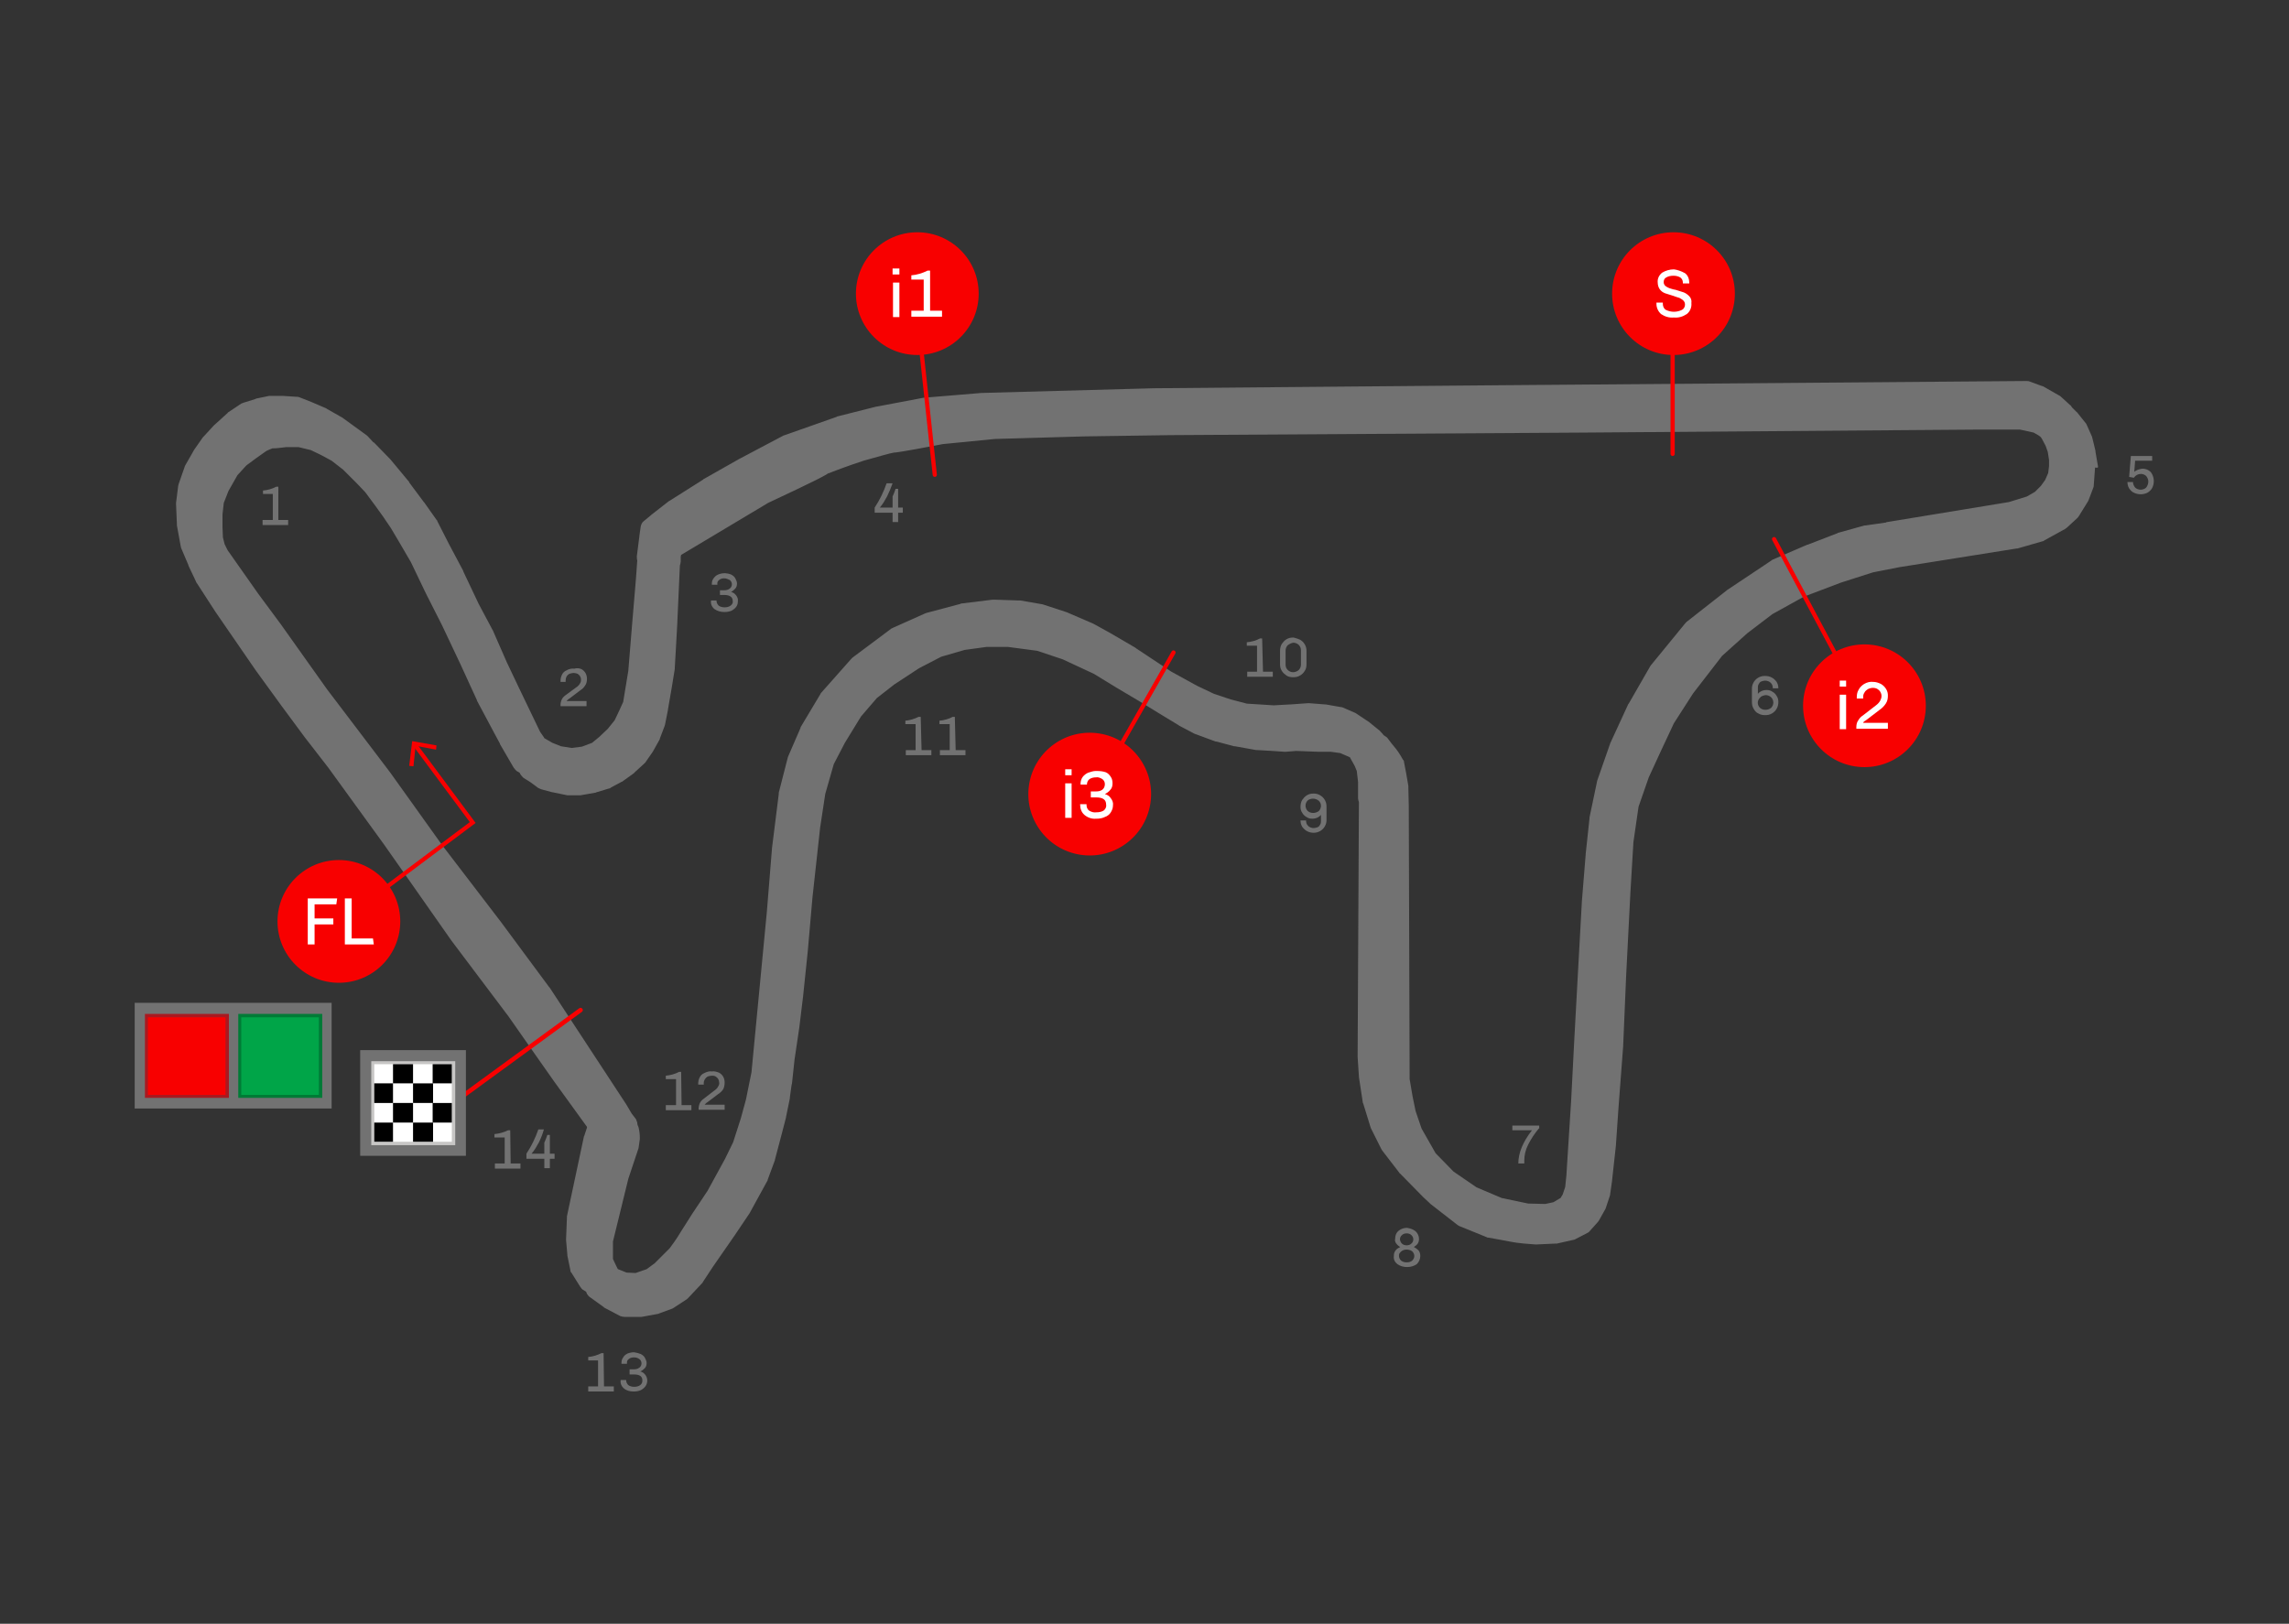<?xml version="1.0" encoding="utf-8"?>
<!-- Generator: Adobe Illustrator 22.0.1, SVG Export Plug-In . SVG Version: 6.00 Build 0)  -->
<svg version="1.1" id="Capa_1" xmlns="http://www.w3.org/2000/svg" xmlns:xlink="http://www.w3.org/1999/xlink" x="0px" y="0px"
	 viewBox="0 0 537 381" style="enable-background:new 0 0 537 381;" xml:space="preserve">
<rect x="0" y="0" width="537" height="381" fill="#333333" stroke="none"/>
<style type="text/css">
	.st0{fill:#727272;}
	.st1{fill:none;stroke:#F80000;stroke-width:0.99;stroke-linecap:round;stroke-miterlimit:10;}
	.st2{fill:#F80000;}
	.st3{fill:#FFFFFF;}
	.st4{fill:none;stroke:#F80000;stroke-width:0.98;stroke-linecap:round;stroke-miterlimit:10;}
	.st5{fill:#AA1920;}
	.st6{fill:#007B36;}
	.st7{fill:#00A548;}
	.st8{fill:none;stroke:#F80000;stroke-width:1.05;stroke-linecap:round;stroke-miterlimit:10;}
	.st9{fill:#C7C6C5;}
	.st10{clip-path:url(#SVGID_2_);}
</style>
<title>mm93_circuits_03</title>
<g>
	<g id="trazado">
		<path class="st0" d="M492.2,109.5l-0.6-3.5v-0.2l-0.7-2.9c0-0.1-0.1-0.2-0.1-0.4l-1.2-2.7c-0.1-0.1-0.1-0.3-0.2-0.4l-2-2.5
			c-0.1-0.1-0.1-0.2-0.2-0.2l-1.1-1.1l-0.2-0.3c-0.1-0.1-0.1-0.2-0.2-0.2l-2.3-2.1c-0.1-0.1-0.3-0.2-0.5-0.3l-3.5-2
			c-0.1-0.1-0.2-0.1-0.3-0.1l-3-1.1c-0.2-0.1-0.5-0.1-0.8-0.1l0,0L351,90.4l-80.3,0.7l-40.3,1.1h-0.1L217,93.3h-0.2l-11.1,2.1h-0.1
			l-9.1,2.3c-0.1,0-0.1,0-0.2,0.1l-12.2,4.3c-0.1,0-0.2,0.1-0.3,0.1l-10.4,5.5l-8.3,4.7c-0.1,0-0.1,0-0.1,0.1l0,0l-7.9,5
			c-0.1,0-0.1,0.1-0.2,0.1l-4.1,3.2l-0.1,0.1l-1.7,1.4c-0.4,0.3-0.6,0.8-0.7,1.3l-0.3,2.1v0.1l-0.6,4.7c0,0.3,0,0.7,0.1,1l-0.3,4.2
			l-0.9,10.7l-0.9,11l-1.2,7.3l-1,2.2l-1,2.1l-1.6,2l-2,1.9l-1.7,1.4l-2.4,0.9l-2.4,0.3l-2.5-0.4l-2-0.8l-1.9-1.1l-0.1-0.2l-0.9-1.3
			l-5-10.4l-2.8-5.9l-3.2-7.3c0-0.1,0-0.1-0.1-0.2l-3.3-6.2l-3.6-7.6V134l-3.4-6.4l-2.7-5.3c0-0.1,0-0.2-0.1-0.2l-2.9-4.1
			c0-0.1,0-0.1-0.1-0.1l0,0l-3.5-4.7v-0.1l-4.4-5.3l-0.1-0.1l-3.5-3.6l-0.3-0.3h-0.1l-1.2-1.3l-0.3-0.3l-5.5-4c-0.1,0-0.1,0-0.1-0.1
			l0,0L76.8,96c-0.1-0.1-0.2-0.1-0.3-0.2L73,94.3l-2.8-1.1c-0.2-0.1-0.4-0.1-0.7-0.1l-3-0.2h-3.4l-2.9,0.6c-0.1,0-0.2,0-0.2,0.1
			l-2.9,0.9c-0.2,0.1-0.3,0.1-0.5,0.2l-3,2c-0.1,0.1-0.2,0.1-0.2,0.2l-3.2,2.9l-0.1,0.1l-2.3,2.5l-0.2,0.2l-2.1,3
			c0,0.1-0.1,0.1-0.1,0.2l-2,3.5c0,0.1-0.1,0.2-0.1,0.3l-1.4,4c0,0.1-0.1,0.3-0.1,0.4l-0.5,4v0.3l0.2,4.7v0.3l0.9,4.9
			c0,0.1,0.1,0.3,0.1,0.4l1.7,4v0.1l1.8,3.8c0,0.1,0,0.2,0.1,0.2l4.4,6.8l9.5,13.8l6.1,8.4l5.4,7.3l0,0l5.5,7.1l13.2,18.2l15.7,22.4
			l0,0l13.4,17.8l7,10l3.8,5.4l7.6,10.5v0.2l-0.6,1.8c0,0.1,0,0.1-0.1,0.2l-4,18.8v0.3l-0.2,5v0.3l0.3,3.4v0.2l0.7,3.4
			c0,0.3,0.1,0.5,0.3,0.7l2,3.2c0.2,0.2,0.3,0.5,0.6,0.7l0.8,0.5l0.2,0.5c0.2,0.2,0.3,0.5,0.6,0.7l3.2,2.3c0.1,0.1,0.2,0.1,0.2,0.2
			l3.8,2c0.3,0.1,0.7,0.2,1,0.2h4l3.8-0.7c0.1,0,0.2,0,0.3-0.1l3-1.1c0.2-0.1,0.3-0.1,0.4-0.2l3.2-2.1l0.3-0.3l3.2-3.4
			c0.1-0.1,0.2-0.2,0.2-0.3l2.3-3.5l5.2-7.5l3.5-5.2c0-0.1,0.1-0.1,0.1-0.2l4-7.3c0.1-0.1,0.1-0.2,0.1-0.3l1.7-4.6v-0.1l1.4-5.3
			l1.2-4.6v-0.1l0.9-4.4v-0.2l0.4-2.9c0-0.1,0.1-0.3,0.1-0.4l0.6-5.6l1.1-7.4l0.9-7.4l1.1-10.6l1.1-12.6l1.8-16.4l1.2-7.9l2-7l2.6-5
			l3.8-6.2l3.7-4.3l4.1-3.2l5.8-3.8l5.2-2.7l5.5-1.6l5.1-0.7h5.1l6.8,0.9l6,2l7.3,3.4l5.4,3.3l5.4,3.2l5.2,3.2l3.8,2.3
			c0.1,0,0.1,0,0.1,0.1l3.8,2c0.1,0,0.2,0.1,0.3,0.1l4.6,1.7h0.2l4.1,1.1h0.2l5,0.9h0.3l3.5,0.2l2.9,0.2h0.2l2.5-0.2l5.2,0.2h2.9
			l2.2,0.3l2.1,0.9l0.2,0.1l0.1,0.2l1,1.8l0.5,1.2l0.3,2.6v3.8c0,0.3,0.1,0.6,0.2,0.9l-0.3,59.6v0.2l0.3,4.6v0.1l0.9,5.9
			c0,0.1,0,0.2,0.1,0.3l1.7,5.5c0,0.1,0.1,0.2,0.1,0.3l2.5,5c0.1,0.1,0.1,0.2,0.2,0.3l4,5.2c0,0.1,0.1,0.1,0.2,0.2l5.2,5.3l0.2,0.2
			l0.1,0.1l1.4,1.3l0.2,0.2l6.3,4.9c0.2,0.1,0.4,0.3,0.5,0.3l6.4,2.6c0.1,0.1,0.3,0.1,0.4,0.1c1.9,0.3,4.2,0.8,4.9,0.9
			s1.5,0.4,6.1,0.7h0.2l4.4-0.2h0.4l4-0.9c0.2,0,0.3-0.1,0.5-0.2l2.7-1.4c0.2-0.1,0.4-0.2,0.6-0.5l1.8-2c0.1-0.1,0.2-0.3,0.3-0.4
			l1.4-2.5c0.1-0.1,0.1-0.2,0.2-0.4l0.9-2.7c0-0.1,0.1-0.2,0.1-0.3l0.5-3.5v-0.1l0.9-8.2v-0.1l0.6-8.7l1.1-14.5v-0.1l0.7-16.5
			l1-19.5l0.7-11.7l1.2-8.3l2.4-6.9l2.9-6.3l3-6.4l4.5-7l6.8-8.8l5.9-5.3l5.9-4.5l7.4-4.1l8.7-3.3l7.5-2.4l6.1-1.2l27.6-4.4h0.2
			l5.9-1.7c0.2,0,0.3-0.1,0.4-0.2l4.9-2.7c0.1-0.1,0.3-0.2,0.4-0.3l2.5-2.3c0.1-0.1,0.2-0.3,0.3-0.4l2.1-3.4
			c0.1-0.1,0.1-0.2,0.2-0.4l1.1-2.9c0.1-0.2,0.1-0.4,0.1-0.6l0.3-4.1C492.2,109.8,492.2,109.7,492.2,109.5z M471.3,117.8l-28.6,4.7
			c-0.1,0-0.2,0-0.2,0.1l-4.9,0.7h-0.2l-6.1,1.7c-0.1,0-0.1,0-0.2,0.1l-7,2.7H424l-8.1,3.5c-0.1,0-0.2,0.1-0.3,0.2l-10.5,7l-0.1,0.1
			l-9.3,7.3l-0.3,0.3l-8.1,9.9c-0.1,0.1-0.1,0.2-0.2,0.3l-5,8.7l-0.1,0.1l-4.1,8.9c0,0.1-0.1,0.1-0.1,0.2l-3,8.6
			c0,0.1-0.1,0.2-0.1,0.3l-1.8,8.6v0.2l-0.9,8.4v0.1l-0.9,11.1v0.1l-0.9,16.3l-0.9,16.5l-0.7,13.6l-1.1,17.3v0.2l-0.3,2.9l-0.6,1.8
			l-0.5,0.8l-1.7,1l-1.9,0.4l-4-0.1l-6.2-1.3l-5.9-2.5l-5.4-3.7l-4.2-4.3l-3.3-5.8l-1.4-4.1l-0.7-3.4l-0.7-4.1l-0.2-63.9v-0.2
			l-0.1-4.4v-0.3l-0.5-2.9l0,0l-0.5-2.6c0-0.3-0.1-0.5-0.3-0.7c-0.6-1.1-1.3-2.2-2.1-3.1c-0.1-0.1-0.9-1.1-1.4-1.8
			c-0.1-0.1-0.2-0.3-0.4-0.4l-0.6-0.4c-0.2-0.3-0.4-0.5-0.7-0.8c-0.1-0.1-0.2-0.3-0.4-0.4l-2.1-1.7l-0.1-0.1l-3-2
			c-0.1-0.1-0.2-0.1-0.3-0.2L315,166c-0.2-0.1-0.4-0.1-0.5-0.1l-3.4-0.6h-0.1l-3.8-0.3h-0.4l-4.2,0.3h-0.2l-3.6,0.2l-3.1-0.2
			l-3.2-0.2l-3.8-1l-3.9-1.3l-4-1.9l-6-3.3l-8.3-5.5l-0.1-0.1l-6-3.5l-3.8-2.1c-0.1,0-0.1-0.1-0.2-0.1l-5.8-2.5
			c-0.1,0-0.1-0.1-0.2-0.1l-5.5-1.8c-0.1,0-0.2-0.1-0.3-0.1l-5.2-0.9h-0.3l-5.9-0.2h-0.3l-7.3,0.9c-0.1,0-0.2,0-0.3,0.1l-7.9,2.1
			c-0.1,0-0.2,0.1-0.3,0.1l-7.6,3.4c-0.1,0.1-0.3,0.1-0.4,0.2l-9.1,6.8l-0.3,0.3l-7,7.9c-0.1,0.1-0.2,0.2-0.2,0.3l-4.6,7.7
			c-0.1,0.1-0.1,0.2-0.1,0.3l-2.9,6.7c0,0.1-0.1,0.2-0.1,0.3l-2.1,8.2v0.3l-1.6,12.8v0.1l-1.2,14.8l-3.6,37.6L175,258l-1.2,4.4
			L172,268l-1.9,3.9l-4.1,7.5l-3.6,5.4l-2.6,4.1c-1,1.7-2.3,3.5-2.7,4l-3.5,3.5l-1.9,1.4l-2.6,0.9l-2.1-0.1l-2-0.8l-0.1-0.1
			l-0.4-0.8l-0.7-1.5v-4.1l3.6-14.7l2.3-6.9c0-0.1,0.1-0.2,0.1-0.3l0.3-2.1v-0.4c0-0.8-0.1-1.6-0.3-2.4c-0.2-0.4-0.3-0.7-0.3-1.1
			c-0.1-0.2-0.2-0.6-0.3-0.8l-1-1.3l-1.3-2.2l0,0l-17.9-27.3c0-0.1,0-0.1-0.1-0.1l0,0l-11.4-15.4l-13.7-17.9l-12.3-17.2l-14.8-19.5
			l-10.8-15.2l-5.4-7.3l-7.1-10.1l-0.7-1.4l-0.4-1.6l-0.1-2.4v-3l0.3-2.7l1.1-2.8l2.1-3.7l2.1-2.3l2.3-1.7l2.4-1.7
			c0.4-0.2,0.9-0.4,1.4-0.6h0.1c1.1,0,2.2-0.2,3.2-0.3h2.8l2.9,0.7l2.3,1.1l2.6,1.4l2.7,2.1l3.3,3.3l1.9,2l2.3,3.1l1.8,2.5l1.9,2.8
			l1.9,3.2l2.8,4.8l3.5,7.3l3.8,7.5l4.3,9.1l3.9,8.5v0.1l4,7.5l1.4,2.6v0.1l3.2,5.5c0.2,0.3,0.4,0.5,0.7,0.8l0.7,0.4l0.2,0.4
			c0.2,0.3,0.4,0.5,0.7,0.8l1.6,1l1.9,1.4l0.7,0.3l2.6,0.7h0.1l3.4,0.7h3.1l3.4-0.6c0.1,0,0.2,0,0.3-0.1l3-0.9
			c0.2,0,0.3-0.1,0.4-0.2l2.6-1.4c0.1,0,0.2,0,0.2-0.1l2.5-1.8c0.1,0,0.1-0.1,0.2-0.2l2.3-2.1l0.3-0.3l1.8-2.6
			c0-0.1,0.1-0.1,0.1-0.2l1.4-2.5c0.1-0.1,0.1-0.2,0.1-0.3l1.1-2.9c0-0.1,0.1-0.2,0.1-0.3l0.7-3.5v-0.1l0.9-5.2l0.7-4.3v-0.2
			l0.3-5.2l0.3-5.4V146l0.6-13.3c0.1-0.3,0.2-0.7,0.2-1v-1.1l0.1-0.4l20.4-12.2c11.1-5.2,13.6-6.5,14.3-7.1l-0.2,0.2
			c0.7-0.3,4.6-1.8,8.3-3c2.9-0.8,6.3-1.8,7.1-1.9c0.3,0,1.6-0.1,11.5-2l12.2-1.2l20.8-0.6l20.4-0.3l97-0.6l92-0.7h10.3l3.2,0.7
			l1.2,0.7l0.4,0.3l0.3,0.4l0.9,1.7l0.5,1.4l0.3,1.9v1.5l-0.2,1.6l-0.7,1.6l-1,1.4l-1.4,1.4l-1.9,1.1L471.3,117.8z"/>
	</g>
	<line class="st1" x1="392.4" y1="67.7" x2="392.4" y2="106.5"/>
	<circle class="st2" cx="392.6" cy="68.9" r="14.4"/>
	<path class="st3" d="M395.3,64.1c0.7,0.5,1,1.4,1,2.2v0.2h-1.5v-0.2c0-0.5-0.2-0.9-0.6-1.2c-0.5-0.3-1.1-0.4-1.6-0.4
		c-0.6,0-1.2,0.1-1.7,0.4c-0.4,0.2-0.6,0.6-0.6,1.1c0,0.3,0.1,0.6,0.4,0.9c0.3,0.2,0.6,0.4,0.9,0.5c0.4,0.1,0.8,0.3,1.5,0.4
		c0.7,0.2,1.3,0.4,1.9,0.6c0.5,0.2,0.9,0.5,1.3,0.9c0.4,0.4,0.6,1,0.5,1.6c0.1,1-0.3,2-1.1,2.6c-0.9,0.6-1.9,0.9-3,0.8
		c-1.1,0.1-2.1-0.2-3-0.8c-0.7-0.6-1.1-1.5-1.1-2.4v-0.3h1.5v0.3c0,0.5,0.2,1.1,0.7,1.4c1.2,0.6,2.6,0.6,3.8,0
		c0.4-0.2,0.7-0.7,0.7-1.2c0-0.4-0.1-0.7-0.4-1c-0.3-0.3-0.6-0.4-0.9-0.6c-0.4-0.1-0.9-0.3-1.5-0.5c-0.6-0.2-1.3-0.4-1.9-0.6
		c-0.5-0.2-0.9-0.5-1.2-0.9c-0.3-0.4-0.5-1-0.5-1.6c-0.1-0.9,0.3-1.7,1-2.3c0.8-0.5,1.8-0.8,2.8-0.8
		C393.5,63.3,394.4,63.6,395.3,64.1z"/>
	<line class="st1" x1="214.6" y1="67.8" x2="219.3" y2="111.4"/>
	<circle class="st2" cx="215.2" cy="68.9" r="14.4"/>
	<path class="st3" d="M211,63v1.4h-1.6V63H211z M211,66.3v8.1h-1.5v-8.1H211z"/>
	<path class="st3" d="M218.2,72.9h2.8v1.4h-7.2v-1.4h2.9v-7.3h-2.9v-1c1.3-0.1,2.6-0.5,3.8-1.1h0.6L218.2,72.9z"/>
	<circle class="st2" cx="79.5" cy="216.2" r="14.4"/>
	<path class="st3" d="M79.1,210.8l-0.2,1.4h-5.1v3.3h4.4v1.4h-4.4v4.7h-1.6v-10.8H79.1z"/>
	<path class="st3" d="M82.5,210.8v9.4h5l0.2,1.4h-6.8v-10.8H82.5z"/>
	<line class="st1" x1="254.2" y1="190.2" x2="275.3" y2="153.1"/>
	
		<ellipse transform="matrix(0.16 -0.987 0.987 0.16 30.76 408.88)" class="st2" cx="255.7" cy="186.4" rx="14.4" ry="14.4"/>
	<path class="st3" d="M251.4,180.5v1.4h-1.5v-1.4H251.4z M251.4,183.8v8.1h-1.5v-8.1H251.4z"/>
	<path class="st3" d="M259.4,181.2c0.5,0.2,0.9,0.6,1.2,1.1c0.3,0.4,0.4,1,0.4,1.5c0,0.5-0.1,1.1-0.5,1.5c-0.3,0.4-0.8,0.8-1.3,1
		l0,0c0.6,0.2,1.1,0.5,1.4,1c0.4,0.5,0.6,1.1,0.5,1.7c0,0.6-0.2,1.1-0.5,1.6c-0.3,0.5-0.8,0.9-1.4,1.1c-0.6,0.3-1.3,0.4-1.9,0.4
		h-0.2c-1,0.1-2-0.3-2.7-0.9c-0.7-0.6-1-1.5-1-2.4v-0.1h1.5v0.2c0,0.5,0.2,1,0.6,1.3c0.5,0.3,1.1,0.5,1.7,0.4c0.6,0,1.2-0.1,1.7-0.4
		c0.4-0.3,0.7-0.8,0.6-1.4c0-1.2-0.8-1.7-2.4-1.7h-1.2v-1.4h1.2c0.6,0,1.1-0.1,1.5-0.4c0.4-0.3,0.6-0.8,0.6-1.3
		c0-0.5-0.2-0.9-0.6-1.2c-0.5-0.3-1-0.5-1.5-0.4c-0.5,0-1,0.1-1.5,0.4c-0.4,0.3-0.6,0.8-0.6,1.2v0.1h-1.5v-0.3
		c0-0.5,0.2-1.1,0.5-1.5c0.3-0.4,0.8-0.8,1.3-1c0.6-0.2,1.2-0.4,1.8-0.4h0.1C258.2,180.9,258.8,181,259.4,181.2z"/>
	<line class="st1" x1="438" y1="167.4" x2="416.2" y2="126.5"/>
	<circle class="st2" cx="437.4" cy="165.6" r="14.4"/>
	<path class="st3" d="M433.1,159.7v1.4h-1.5v-1.4H433.1z M433.1,163v8.1h-1.5V163H433.1z"/>
	<path class="st3" d="M441.3,160.5c0.5,0.3,0.9,0.7,1.2,1.2c0.3,0.5,0.4,1,0.4,1.5c0,0.7-0.1,1.3-0.5,1.9c-0.4,0.6-0.9,1.1-1.5,1.5
		l-3,2.3c-0.2,0.1-0.4,0.3-0.6,0.4c-0.1,0.1-0.2,0.2-0.2,0.3h5.8v1.4h-7.4v-0.4c0-0.5,0.1-1.1,0.4-1.5c0.3-0.5,0.6-0.9,1.1-1.2
		l3.1-2.4c0.4-0.3,0.7-0.6,1-1.1c0.2-0.4,0.3-0.7,0.3-1.1c0-0.7-0.4-1.3-0.9-1.6c-0.3-0.2-0.7-0.3-1.1-0.3c-0.4,0-0.8,0.1-1.2,0.3
		c-0.3,0.2-0.6,0.4-0.8,0.8c-0.2,0.3-0.3,0.6-0.3,1v0.2c0,0.1,0,0.1,0,0.2h-1.5v-0.3c0-0.6,0.1-1.2,0.4-1.7c0.3-0.6,0.7-1,1.3-1.4
		c0.7-0.4,1.4-0.6,2.2-0.5C440.1,160,440.7,160.2,441.3,160.5z"/>
	<path class="st0" d="M65.3,122h2.3v1.2h-6V122H64v-6.1h-2.3v-0.8c1.1-0.1,2.2-0.4,3.1-0.9h0.5V122z"/>
	<path class="st0" d="M136.4,157c0.4,0.2,0.8,0.6,1,1c0.2,0.4,0.3,0.8,0.3,1.3c0,0.5-0.1,1.1-0.4,1.5c-0.3,0.5-0.7,0.9-1.2,1.2
		l-2.5,1.9c-0.2,0.1-0.3,0.2-0.5,0.4c-0.1,0.1-0.2,0.2-0.2,0.2h4.7v1.2h-6.1v-0.3c0-0.4,0.1-0.9,0.3-1.3c0.2-0.4,0.5-0.7,0.9-1
		l2.6-1.9c0.3-0.2,0.6-0.5,0.8-0.9c0.2-0.3,0.2-0.6,0.2-0.9c0-0.5-0.3-1-0.8-1.3c-0.3-0.1-0.6-0.2-0.9-0.2c-0.3,0-0.7,0.1-1,0.2
		c-0.6,0.3-0.9,0.9-0.9,1.5v0.2c0,0.1,0,0.1,0,0.2h-1.2v-0.1v-0.1c0-0.5,0.1-1,0.3-1.4c0.2-0.5,0.6-0.9,1.1-1.1
		c0.5-0.3,1.2-0.5,1.8-0.4C135.4,156.7,135.9,156.8,136.4,157z"/>
	<path class="st0" d="M171.5,134.8c0.4,0.2,0.8,0.5,1,0.9c0.2,0.4,0.4,0.8,0.4,1.2c0,0.4-0.1,0.9-0.4,1.2c-0.3,0.3-0.6,0.6-1,0.8
		l0,0c0.5,0.1,0.9,0.4,1.2,0.8c0.3,0.4,0.5,0.9,0.4,1.4c0,0.5-0.1,0.9-0.4,1.3c-0.3,0.4-0.7,0.7-1.1,0.9c-0.5,0.2-1,0.3-1.6,0.3
		h-0.1c-0.8,0-1.6-0.2-2.3-0.7c-0.6-0.5-0.9-1.2-0.8-1.9v-0.1h1.3v0.1c0,0.4,0.2,0.8,0.5,1.1c0.4,0.3,0.9,0.4,1.4,0.4
		c0.5,0,1-0.1,1.4-0.4c0.4-0.3,0.6-0.7,0.5-1.1c0-0.9-0.7-1.4-2-1.4h-1v-1.1h1c0.5,0,0.9-0.1,1.3-0.4c0.3-0.2,0.5-0.6,0.5-1
		c0-0.4-0.2-0.8-0.5-1c-0.4-0.2-0.8-0.4-1.3-0.4c-0.4,0-0.9,0.1-1.2,0.4c-0.3,0.2-0.5,0.6-0.4,1v0.1h-1.3v-0.2
		c0-0.5,0.1-0.9,0.4-1.3c0.3-0.4,0.6-0.7,1.1-0.9c0.5-0.2,1-0.3,1.5-0.3h0.1C170.4,134.5,171,134.6,171.5,134.8z"/>
	<path class="st0" d="M208.1,116.5c-0.5,0.9-1,1.8-1.7,2.6h3v-2.6c0.3-0.6,0.5-1.2,0.7-1.8h0.6v4.4h1.1v1.2h-1.1v2.2h-1.3v-2.2h-4.2
		v-1.2c1.2-1.8,2.1-3.7,2.8-5.7h1.4C209,114.5,208.6,115.5,208.1,116.5z"/>
	<path class="st0" d="M296.3,157.6h2.3v1.2h-6v-1.2h2.3v-6.1h-2.4v-0.8c1.1-0.1,2.2-0.4,3.1-0.9h0.5L296.3,157.6z"/>
	<path class="st0" d="M305,150.1c0.5,0.3,0.8,0.6,1.1,1.1c0.3,0.5,0.4,1,0.4,1.5v3.2c0,0.5-0.1,1.1-0.4,1.5
		c-0.3,0.5-0.6,0.8-1.1,1.1c-0.5,0.3-1,0.4-1.5,0.4h-0.2c-0.5,0-1.1-0.1-1.5-0.4c-0.4-0.3-0.8-0.6-1.1-1.1c-0.3-0.5-0.4-1-0.4-1.5
		v-3.2c0-0.5,0.1-1.1,0.4-1.6c0.3-0.4,0.6-0.8,1.1-1.1c0.5-0.3,1-0.4,1.5-0.4h0.2C304,149.7,304.5,149.9,305,150.1z M302.1,151.4
		c-0.3,0.3-0.5,0.8-0.5,1.2v3.4c0,0.5,0.2,0.9,0.5,1.2c0.7,0.7,1.8,0.7,2.6,0c0.3-0.3,0.5-0.8,0.5-1.2v-3.4c0-1-0.7-1.7-1.7-1.8
		c0,0-0.1,0-0.1,0C302.9,150.9,302.5,151.1,302.1,151.4z"/>
	<path class="st0" d="M504.9,108.1h-4l-0.2,2.6c0.5-0.4,1.1-0.6,1.7-0.7c0.8-0.1,1.6,0.2,2.2,0.8c0.8,1.1,0.9,2.5,0.3,3.7
		c-0.3,0.5-0.6,0.8-1.1,1.1c-1,0.5-2.2,0.5-3.2,0c-0.5-0.2-0.8-0.6-1.1-1c-0.3-0.5-0.4-1-0.4-1.5h1.3c0,0.5,0.2,0.9,0.5,1.3
		c0.3,0.3,0.8,0.5,1.3,0.5c0.5,0,1-0.2,1.3-0.5c0.3-0.4,0.5-0.9,0.5-1.4c0-0.5-0.2-0.9-0.5-1.3c-0.3-0.3-0.8-0.5-1.2-0.5
		c-0.7,0-1.3,0.3-1.7,0.9l-1.1-0.2l0.4-4.9h5L504.9,108.1z"/>
	<path class="st0" d="M415.7,159c0.4,0.2,0.8,0.6,1.1,1c0.3,0.5,0.4,1,0.4,1.5h-1.3c0-0.5-0.1-0.9-0.5-1.3c-0.3-0.3-0.8-0.5-1.3-0.5
		c-0.3,0-0.6,0.1-0.9,0.2c-0.3,0.1-0.5,0.4-0.6,0.6c-0.2,0.3-0.2,0.6-0.2,0.9v1.4c0.5-0.6,1.2-0.9,2-0.9c0.5,0,1,0.1,1.4,0.4
		c0.4,0.2,0.8,0.6,1,1c0.3,0.4,0.4,0.9,0.4,1.4c0,0.5-0.1,1.1-0.4,1.6c-0.3,0.5-0.6,0.8-1.1,1.1c-0.5,0.3-1,0.4-1.6,0.4
		c-0.6,0-1.1-0.1-1.6-0.4c-0.5-0.2-0.8-0.6-1.1-1.1c-0.3-0.5-0.4-1-0.4-1.6v-3.1c0-0.5,0.1-1,0.4-1.5c0.5-0.9,1.5-1.5,2.6-1.5
		C414.6,158.6,415.2,158.7,415.7,159z M412.9,163.7c-0.7,0.7-0.7,1.7,0,2.4c0,0,0,0,0,0c0.7,0.6,1.8,0.6,2.6,0
		c0.7-0.7,0.7-1.8,0-2.5c0,0,0,0,0,0c-0.3-0.3-0.8-0.5-1.3-0.5C413.7,163.2,413.2,163.3,412.9,163.7L412.9,163.7z"/>
	<path class="st0" d="M361,264.8c-1,1.2-1.8,2.4-2.5,3.8c-0.6,1.2-0.9,2.4-0.9,3.7v0.3v0.4h-1.4c0-2.5,1.1-5.1,3.2-7.8h-4.6v-1.1
		h6.3V264.8z"/>
	<path class="st0" d="M332.1,288.9c0.5,0.5,0.8,1.1,0.8,1.8c0,0.4-0.1,0.8-0.3,1.1c-0.2,0.3-0.6,0.6-0.9,0.8l0,0
		c0.4,0.2,0.8,0.5,1.1,0.8c0.3,0.4,0.4,0.8,0.4,1.3c0,0.7-0.3,1.4-0.8,1.9c-0.7,0.5-1.5,0.7-2.3,0.7c-0.8,0-1.6-0.2-2.3-0.7
		c-0.6-0.5-0.9-1.1-0.8-1.9c0-0.5,0.1-0.9,0.4-1.3c0.3-0.4,0.7-0.6,1.1-0.8l0,0c-0.4-0.2-0.7-0.5-1-0.9c-0.2-0.3-0.3-0.7-0.2-1
		c0-0.7,0.2-1.4,0.8-1.9c0.6-0.5,1.3-0.7,2-0.7C330.7,288.2,331.5,288.4,332.1,288.9z M328.3,294.1c-0.1,0.2-0.1,0.4-0.1,0.6
		c0,0.4,0.2,0.8,0.5,1.1c0.4,0.3,0.9,0.4,1.3,0.4c0.5,0,0.9-0.1,1.3-0.4c0.3-0.3,0.5-0.7,0.5-1.1c0-0.4-0.2-0.8-0.5-1.1
		c-0.4-0.3-0.9-0.4-1.4-0.4C329.3,293.2,328.7,293.5,328.3,294.1L328.3,294.1z M328.9,289.8c-0.6,0.5-0.6,1.3-0.1,1.9
		c0,0,0.1,0.1,0.1,0.1c0.3,0.3,0.7,0.4,1.1,0.4c0.4,0,0.8-0.1,1.1-0.4c0.6-0.5,0.6-1.4,0.1-1.9c0,0,0,0-0.1-0.1
		c-0.3-0.3-0.7-0.4-1.1-0.4C329.6,289.4,329.2,289.5,328.9,289.8z"/>
	<path class="st0" d="M309.7,186.6c0.5,0.3,0.8,0.6,1.1,1.1c0.3,0.5,0.4,1,0.4,1.6v3.1c0,0.5-0.1,1-0.4,1.5
		c-0.5,0.9-1.5,1.5-2.6,1.5c-0.5,0-1.1-0.1-1.6-0.4c-0.4-0.2-0.8-0.6-1.1-1c-0.3-0.5-0.4-1-0.4-1.5h1.3c0,0.5,0.1,0.9,0.5,1.3
		c0.3,0.3,0.8,0.5,1.3,0.5c0.3,0,0.6-0.1,0.9-0.2c0.3-0.1,0.5-0.4,0.6-0.6c0.2-0.3,0.2-0.6,0.2-0.9v-1.4c-0.5,0.6-1.2,0.9-2,0.9
		c-0.5,0-1-0.1-1.4-0.4c-0.4-0.2-0.8-0.6-1-1c-0.3-0.4-0.4-0.9-0.4-1.4c0-0.5,0.1-1.1,0.4-1.6c0.3-0.4,0.6-0.8,1.1-1.1
		c0.5-0.3,1-0.4,1.6-0.4C308.7,186.2,309.2,186.3,309.7,186.6z M306.8,187.8c-0.7,0.7-0.7,1.8,0,2.5c0,0,0,0,0,0
		c0.7,0.6,1.8,0.6,2.6,0c0.3-0.3,0.5-0.8,0.5-1.2c0-0.5-0.2-0.9-0.5-1.2c-0.4-0.3-0.8-0.5-1.3-0.5
		C307.6,187.4,307.2,187.5,306.8,187.8L306.8,187.8z"/>
	<path class="st0" d="M216.2,176h2.3v1.2h-6V176h2.3v-6.1h-2.4v-0.8c1.1-0.1,2.1-0.4,3.1-0.9h0.5L216.2,176z"/>
	<path class="st0" d="M224.2,176h2.3v1.2h-6V176h2.3v-6.1h-2.4v-0.8c1.1-0.1,2.2-0.4,3.1-0.9h0.5L224.2,176z"/>
	<path class="st0" d="M159.9,259.3h2.3v1.2h-6v-1.2h2.4v-6.1h-2.4v-0.8c1.1-0.1,2.2-0.4,3.1-0.9h0.5L159.9,259.3z"/>
	<path class="st0" d="M168.7,251.7c0.4,0.2,0.8,0.6,1,1c0.2,0.4,0.3,0.8,0.3,1.3c0,0.5-0.1,1.1-0.3,1.5c-0.3,0.5-0.7,0.9-1.2,1.2
		l-2.5,1.9c-0.2,0.1-0.3,0.2-0.5,0.4c-0.1,0.1-0.2,0.2-0.2,0.2h4.7v1.2h-6.1v-0.3c0-0.4,0.1-0.9,0.3-1.3c0.2-0.4,0.5-0.7,0.9-1
		l2.6-2c0.3-0.2,0.6-0.5,0.8-0.9c0.2-0.3,0.3-0.7,0.2-1c0-0.5-0.3-1-0.8-1.3c-0.3-0.2-0.6-0.2-0.9-0.2c-0.3,0-0.7,0.1-1,0.2
		c-0.5,0.3-0.9,0.9-0.9,1.5v0.2c0,0.1,0,0.1,0,0.2h-1.3v-0.2c0-0.5,0.1-1,0.3-1.4c0.2-0.5,0.6-0.9,1.1-1.1c0.6-0.3,1.2-0.5,1.8-0.4
		C167.6,251.3,168.2,251.5,168.7,251.7z"/>
	<path class="st0" d="M141.7,325.3h2.3v1.2h-6v-1.2h2.3v-6.1H138v-0.8c1.1-0.1,2.1-0.4,3.1-0.9h0.5L141.7,325.3z"/>
	<path class="st0" d="M150.3,317.7c0.4,0.2,0.8,0.5,1,0.9c0.2,0.4,0.4,0.8,0.4,1.2c0,0.4-0.1,0.9-0.4,1.2c-0.3,0.3-0.6,0.6-1.1,0.8
		l0,0c0.5,0.1,0.9,0.4,1.2,0.8c0.6,0.8,0.6,1.9,0,2.7c-0.3,0.4-0.7,0.7-1.1,0.9c-0.5,0.2-1,0.3-1.6,0.3h-0.1c-0.8,0-1.6-0.2-2.2-0.7
		c-0.6-0.5-0.9-1.2-0.8-1.9v-0.1h1.3v0.1c0,0.4,0.2,0.8,0.5,1.1c0.4,0.3,0.9,0.4,1.4,0.4c0.5,0,1-0.1,1.4-0.4
		c0.4-0.3,0.5-0.7,0.5-1.1c0-1-0.7-1.4-2-1.4h-1v-1.2h1c0.5,0,0.9-0.1,1.3-0.4c0.3-0.2,0.5-0.6,0.5-1c0-0.4-0.2-0.8-0.5-1
		c-0.4-0.3-0.8-0.4-1.3-0.4c-0.4,0-0.9,0.1-1.2,0.4c-0.3,0.2-0.5,0.6-0.4,1v0.1h-1.3v-0.2c0-0.5,0.1-0.9,0.4-1.3
		c0.2-0.4,0.6-0.7,1-0.9c0.5-0.2,1-0.3,1.5-0.3h0.1C149.3,317.4,149.8,317.5,150.3,317.7z"/>
	<path class="st0" d="M119.8,273h2.3v1.2h-6V273h2.3v-6.1h-2.4v-0.8c1.1-0.1,2.2-0.4,3.2-0.9h0.5L119.8,273z"/>
	<path class="st0" d="M126.4,268.1c-0.5,0.9-1,1.8-1.7,2.6h3v-2.6c0.3-0.6,0.5-1.2,0.7-1.8h0.6v4.4h1.1v1.2H129v2.2h-1.3v-2.2h-4.2
		v-1.2c1.2-1.8,2.1-3.7,2.8-5.7h1.3C127.3,266.1,126.9,267.1,126.4,268.1z"/>
	<polyline class="st4" points="86.6,211.2 110.9,193 97.3,174.7 	"/>
	<polygon class="st2" points="102.4,174.9 102.3,175.9 97.5,175 97,179.8 96,179.7 96.7,173.9 	"/>
	<rect x="31.6" y="235.3" class="st0" width="46.2" height="24.8"/>
	<rect x="34" y="237.9" class="st5" width="19.7" height="19.7"/>
	<rect x="34.7" y="238.7" class="st2" width="18.2" height="18.2"/>
	<rect x="55.9" y="237.9" class="st6" width="19.7" height="19.7"/>
	<rect x="56.6" y="238.7" class="st7" width="18.2" height="18.2"/>
	<line class="st8" x1="102.9" y1="261.3" x2="136.2" y2="237"/>
	<rect x="84.5" y="246.4" class="st0" width="24.8" height="24.8"/>
	<rect x="87.1" y="249" class="st9" width="19.7" height="19.7"/>
	<rect x="87.8" y="249.7" class="st3" width="18.2" height="18.2"/>
	<g>
		<defs>
			<rect id="SVGID_1_" x="87.8" y="249.7" width="18.2" height="18.2"/>
		</defs>
		<clipPath id="SVGID_2_">
			<use xlink:href="#SVGID_1_"  style="overflow:visible;"/>
		</clipPath>
		<g class="st10">
			<rect x="82.8" y="249.6" width="4.7" height="4.6"/>
			<rect x="87.5" y="254.2" width="4.7" height="4.6"/>
			<rect x="92.2" y="249.6" width="4.7" height="4.6"/>
			<rect x="96.9" y="254.2" width="4.7" height="4.6"/>
			<rect x="82.8" y="258.8" width="4.7" height="4.6"/>
			<rect x="87.5" y="263.4" width="4.7" height="4.6"/>
			<rect x="92.2" y="258.8" width="4.7" height="4.6"/>
			<rect x="96.9" y="263.4" width="4.7" height="4.6"/>
			<rect x="101.5" y="249.6" width="4.7" height="4.6"/>
			<rect x="106.2" y="254.2" width="4.7" height="4.6"/>
			<rect x="101.5" y="258.8" width="4.7" height="4.6"/>
			<rect x="106.2" y="263.4" width="4.7" height="4.6"/>
		</g>
	</g>
</g>
</svg>
